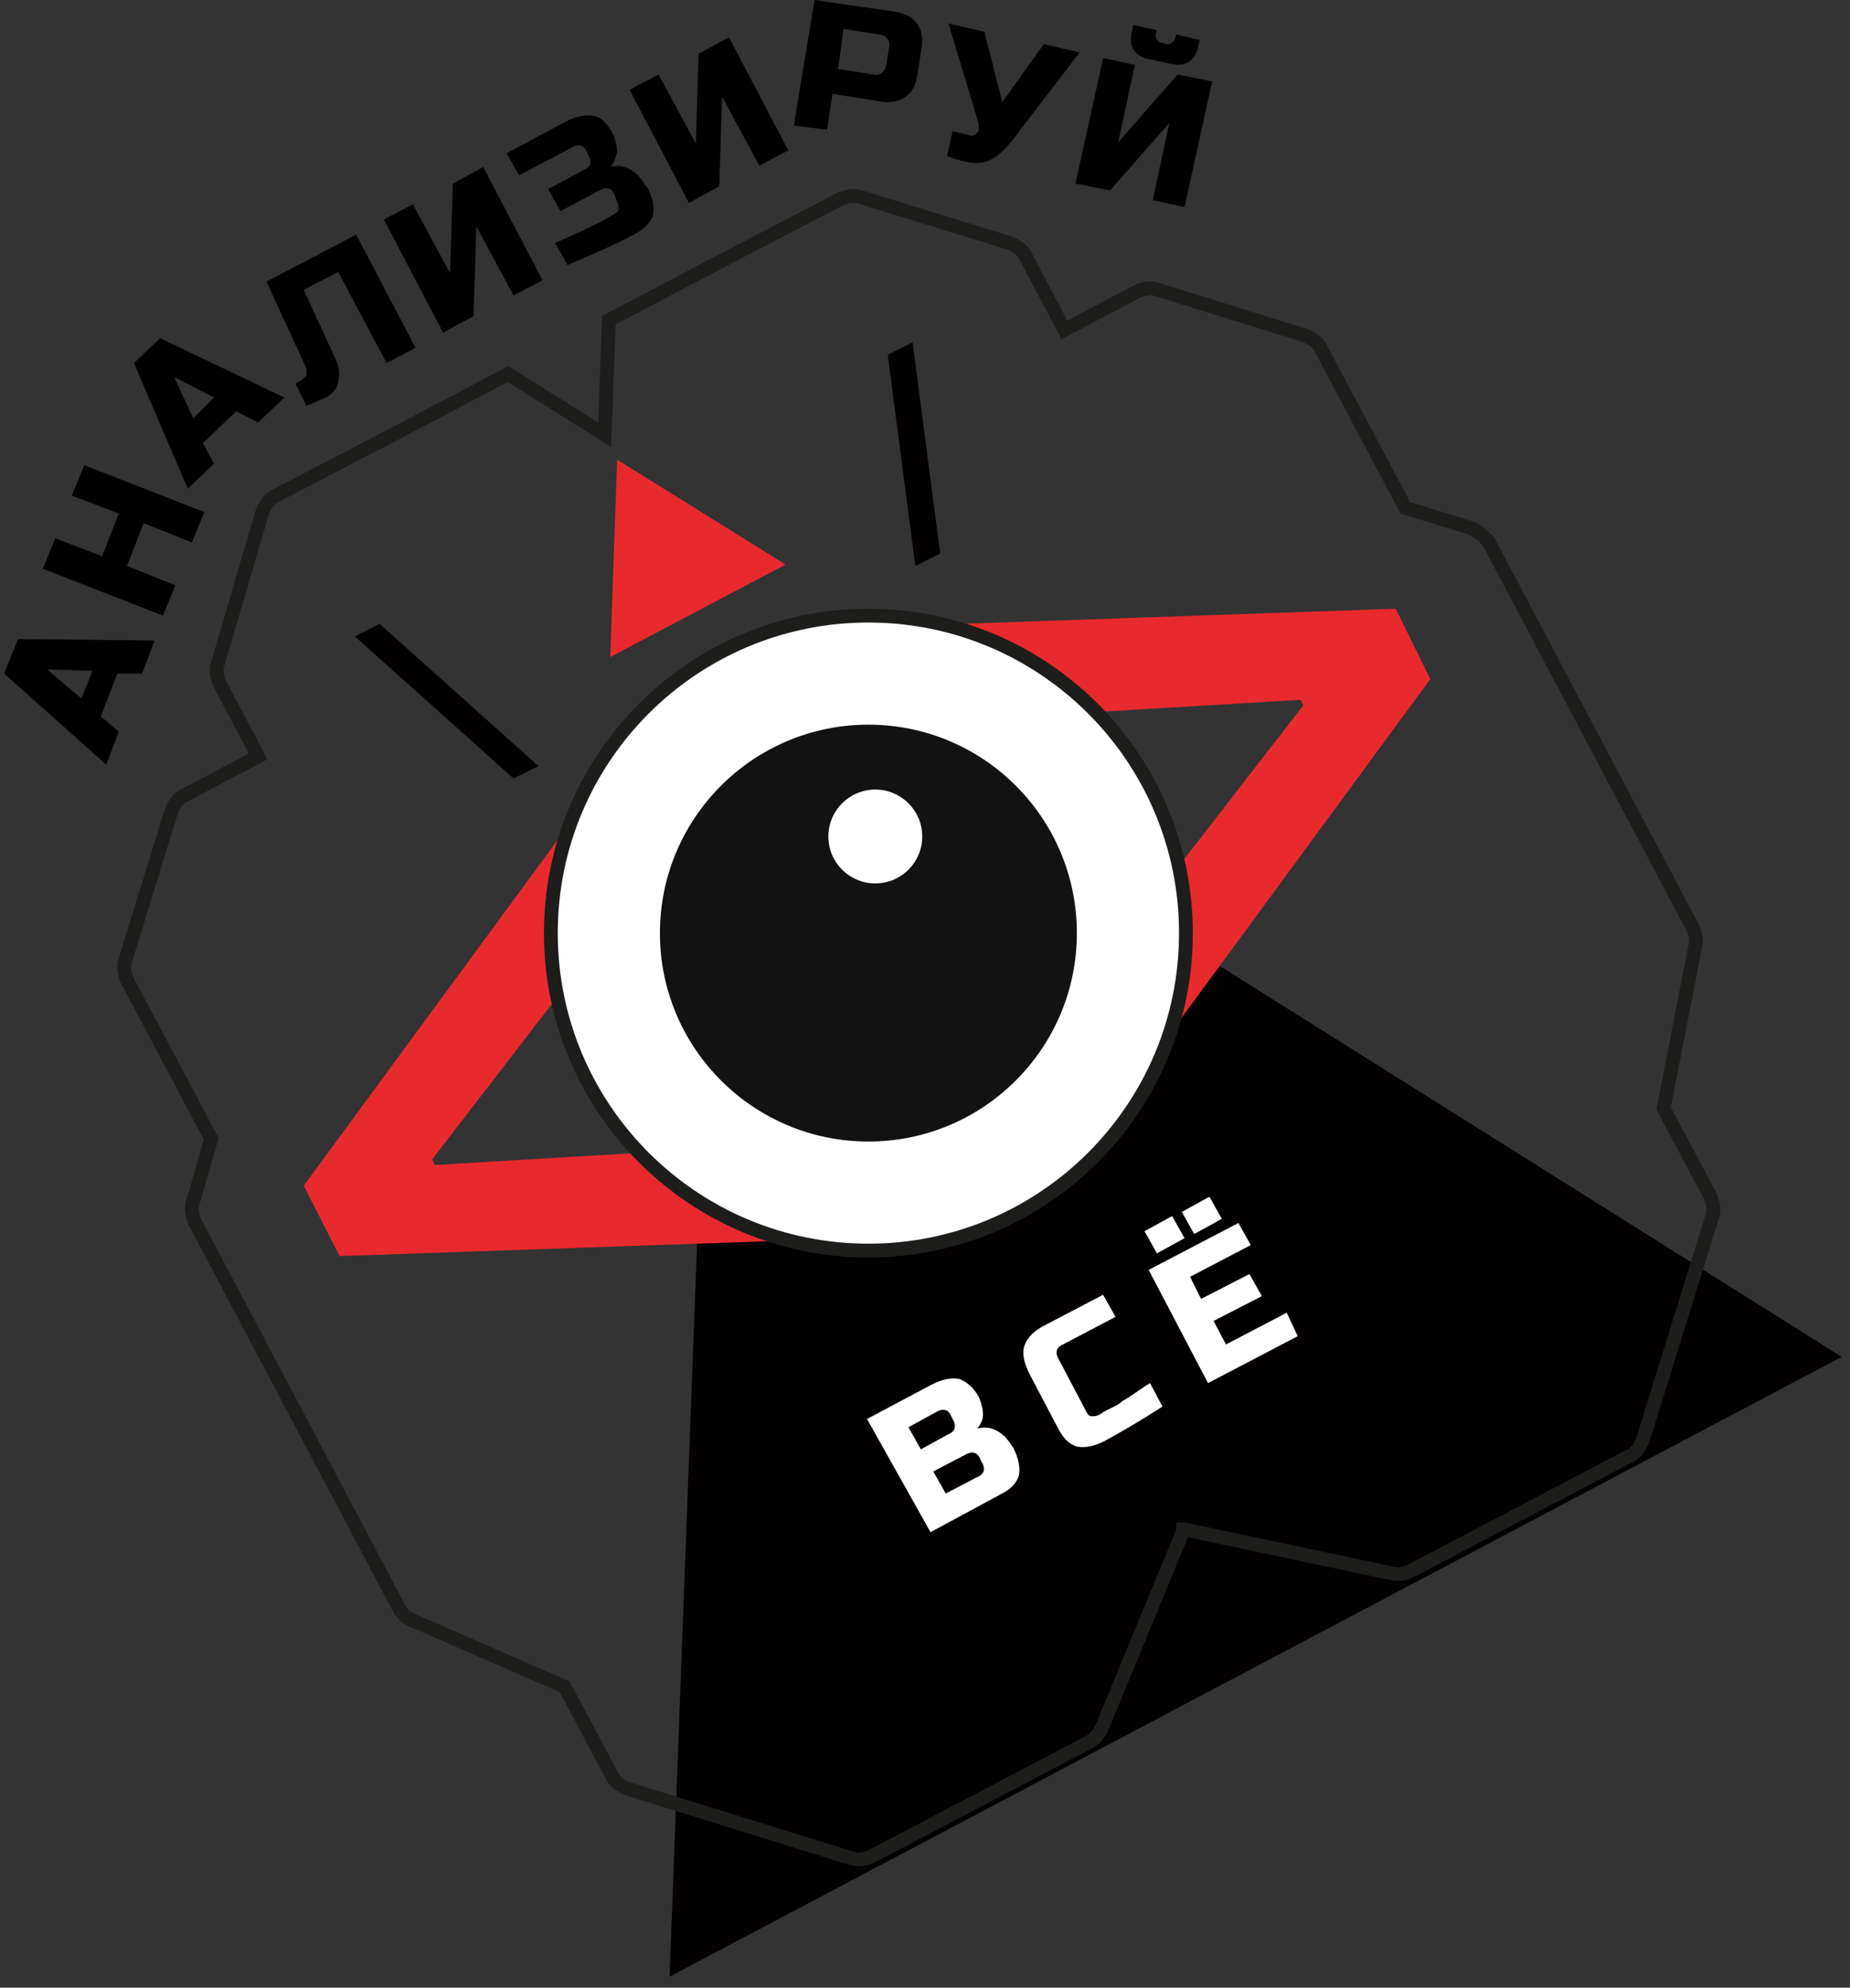 <?xml version="1.0" encoding="UTF-8"?> <svg xmlns="http://www.w3.org/2000/svg" width="134" height="144" viewBox="0 0 134 144" fill="none"><rect x="0" y="0" width="134" height="144" fill="#333333" stroke="none"/> <path d="M52.1 47.2L48.5 143.2L133.4 98.3L52.1 47.2Z" fill="#020000"></path> <path d="M22 85.9L44.1 55.8L47.7 62.7L31.3 84L31.5 84.4L58.4 82.8L62 89.7L24.6 91L22 85.9Z" fill="#E82A2E"></path> <path d="M103.6 49.2L81.5 79.3L77.9 72.4L94.4 51.1L94.2 50.7L67.3 52.3L63.7 45.4L101.1 44.1L103.6 49.2Z" fill="#E82A2E"></path> <path d="M62.9 90.6C75.603 90.6 85.9 80.302 85.9 67.6C85.9 54.897 75.603 44.6 62.9 44.6C50.197 44.6 39.9 54.897 39.9 67.6C39.9 80.302 50.197 90.6 62.9 90.6Z" fill="white" stroke="#1D1D1B" stroke-miterlimit="10"></path> <path d="M62.9 82.7C71.24 82.7 78 75.939 78 67.6C78 59.261 71.24 52.5 62.9 52.5C54.561 52.5 47.8 59.261 47.8 67.6C47.8 75.939 54.561 82.7 62.9 82.7Z" fill="#121212"></path> <path d="M63.4 64C65.278 64 66.8 62.478 66.8 60.6C66.8 58.722 65.278 57.2 63.4 57.2C61.522 57.2 60 58.722 60 60.6C60 62.478 61.522 64 63.4 64Z" fill="white"></path> <path d="M8.6 53L7.7 55.4L0.3 48.8L1.3 46.3L11.2 46.4L10.3 48.8H8.5L7.3 51.9L8.6 53ZM5.9 50.6L6.7 48.6L3.4 48.5L5.9 50.6Z" fill="black"></path> <path d="M14.8 37.1L13.9 39.3L10.4 37.9L9.2 41L12.7 42.4L11.8 44.6L3.1 41.2L4 39L7.4 40.3L8.6 37.2L5.2 35.9L6.1 33.7L14.8 37.1Z" fill="black"></path> <path d="M15.5 33.6L13.6 35.4L9.7 26.3L11.6 24.5L20.6 28.8L18.7 30.6L17.1 29.8L14.7 32.1L15.5 33.6ZM14 30.3L15.5 28.8L12.6 27.3L14 30.3Z" fill="black"></path> <path d="M24.5 27.7C24.4 28.2 24 28.6 23.6 28.8C23.1 29 22.7 29.2 22.2 29.4L21.4 27.8L21.9 27.5C22 27.4 22.1 27.3 22.2 27.2C22.2 27 22.2 26.9 22.2 26.7L19.3 20.4L25.8 17L30.1 25.2L28 26.3L24.5 19.7L22 21L24.3 26C24.6 26.6 24.6 27.2 24.5 27.7Z" fill="black"></path> <path d="M39.3 20.3L37.2 21.4L34.5 16.4L34.3 22.9L32.1 24.1L27.8 15.9L29.9 14.8L32.6 19.8L32.8 13.3L35 12.1L39.3 20.3Z" fill="black"></path> <path d="M40.2 17.6C42.3 16.7 43.7 16 44.5 15.5C44.7 15.4 44.8 15.3 44.8 15.1C44.8 14.9 44.8 14.8 44.7 14.6L44.5 14.1C44.3 13.6 43.9 13.5 43.4 13.8L40.6 15.3L39.7 13.7L42.3 12.3C42.8 12.1 42.9 11.7 42.6 11.2L42.5 11C42.3 10.5 41.9 10.4 41.4 10.7L37.6 12.7L36.7 11.1L41 8.8C41.8 8.4 42.4 8.3 43 8.4C43.6 8.5 44 9 44.4 9.7C44.6 10.2 44.7 10.6 44.7 11C44.6 11.4 44.5 11.8 44.2 12.1C44.9 11.9 45.6 12.1 46.2 12.7C46.4 12.9 46.6 13.2 46.8 13.5L46.9 13.6C47.3 14.4 47.4 15 47.3 15.6C47.1 16.1 46.7 16.6 45.9 17C44.6 17.7 43 18.4 41.1 19.2L40.2 17.6Z" fill="black"></path> <path d="M57.1 10.9L55 12L52.3 7L52.1 13.5L49.9 14.7L45.6 6.5L47.7 5.4L50.4 10.4L50.6 3.9L52.8 2.7L57.1 10.9Z" fill="black"></path> <path d="M59 0L64.5 0.8C65.4 0.9 66.1 1.2 66.4 1.7C66.8 2.2 66.9 2.9 66.7 3.8L66.5 5.1C66.4 6 66.1 6.7 65.6 7C65.1 7.4 64.4 7.5 63.5 7.3L60.3 6.8L59.9 9.4L57.5 9.1L59 0ZM64.4 3.4C64.5 2.9 64.2 2.6 63.7 2.5L61.1 2.1L60.7 5L63.3 5.4C63.8 5.5 64.1 5.2 64.2 4.7L64.4 3.4Z" fill="black"></path> <path d="M69.9 11.7C69.5 11.6 69 11.5 68.6 11.3L69 9.5L70.2 9.8C70.5 9.9 70.6 9.8 70.8 9.6C70.9 9.5 70.9 9.4 70.9 9.3C70.9 9.2 70.9 9.1 70.9 9L68.7 1.7L71.3 2.3L72.6 7.4L75.6 3.2L78.2 3.8L73.3 10.2C72.8 10.8 72.4 11.2 71.9 11.5C71.4 11.8 70.7 11.9 69.9 11.7Z" fill="black"></path> <path d="M83.5 14.5L84.7 8.9L80.4 13.8L77.9 13.3L79.9 4.2L82.2 4.7L81 10.3L85.3 5.4L87.8 5.9L85.8 15L83.5 14.5ZM83.3 4.3C82.2 4.1 81.7 3.4 82 2.2L82.1 1.8L83.8 2.2L83.7 2.5C83.7 2.6 83.7 2.7 83.8 2.9C83.9 3 84 3.1 84.1 3.1L84.5 3.2C84.6 3.2 84.7 3.2 84.9 3.1C85 3 85.1 2.9 85.1 2.8L85.2 2.5L86.9 2.9L86.8 3.3C86.6 4.4 85.9 4.9 84.7 4.6L83.3 4.3Z" fill="black"></path> <path d="M64.3 25.7L66.1 24.8L68.1 40.1L66.3 41L64.3 25.7Z" fill="#020000"></path> <path d="M39 55.5L37.2 56.4L25.7 46.1L27.5 45.2L39 55.5Z" fill="#020000"></path> <path d="M44.7 33.3L44.2 47.6L56.9 40.9L44.7 33.3Z" fill="#E82A2E"></path> <path d="M106.4 38.2L101.8 36.8L95.7 25.3C95.5 24.8 95 24.5 94.5 24.3L83.9 21C83.4 20.8 82.9 20.9 82.4 21.1L77.1 23.9L74.3 18.6C74.1 18.1 73.6 17.8 73.1 17.6L62.4 14.3C61.9 14.1 61.4 14.2 60.9 14.4L51.5 19.3L44.1 23.2L43.8 31.5L36.8 27.1L29.4 31L20 35.9C19.5 36.1 19.2 36.6 19 37.1L15.8 48C15.6 48.5 15.7 49 15.9 49.5L18.7 54.8L13.4 57.6C12.9 57.8 12.6 58.3 12.4 58.8L9.1 69.5C8.9 70 9 70.5 9.2 71L15.3 82.5L14 87C13.8 87.5 13.9 88 14.1 88.5L28.9 116.5C29.1 116.9 29.4 117.2 29.9 117.4L40.9 122.2L44.3 128.6C44.5 129.1 45 129.4 45.5 129.6L61.6 134.6C62.1 134.8 62.6 134.7 63.1 134.5L78.9 126.2C79.3 126 79.6 125.6 79.8 125.2L85.7 110.9V110.8H85.8L100.9 114C101.4 114.1 101.8 114 102.2 113.8L118 105.5C118.5 105.3 118.8 104.8 119 104.3L124 88.2C124.2 87.7 124.1 87.2 123.9 86.7L120.5 80.3L122.8 68.5C122.9 68.1 122.8 67.6 122.6 67.2L107.8 39.2C107.3 38.7 106.9 38.4 106.4 38.2Z" stroke="#1D1D1B" stroke-miterlimit="10"></path> <path d="M62.8 102.8L67.5 100.3C68.3 99.9 68.9 99.8 69.5 99.9C70 100.1 70.5 100.5 70.9 101.2C71.1 101.7 71.2 102.1 71.2 102.5C71.2 102.9 71 103.2 70.8 103.5C71.5 103.3 72.2 103.5 72.8 104.1C73 104.3 73.2 104.6 73.4 104.9C73.8 105.7 73.9 106.3 73.8 106.9C73.6 107.5 73.2 107.9 72.4 108.3L67.4 111L62.8 102.8ZM68.9 102.6C68.7 102.1 68.3 102 67.8 102.3L65.8 103.4L66.7 105L68.7 103.9C69.2 103.7 69.3 103.3 69 102.8L68.9 102.6ZM71 105.7C70.8 105.2 70.4 105.1 69.9 105.4L67.6 106.6L68.5 108.2L70.8 107C71.3 106.8 71.4 106.4 71.1 105.9L71 105.7Z" fill="white"></path> <path d="M84.2 101.9C82.5 103 81.1 103.8 80 104.4C79.2 104.8 78.6 104.9 78 104.8C77.4 104.6 77 104.2 76.6 103.4L74.6 99.6C74.2 98.8 74 98.1 74.2 97.5C74.4 96.9 74.9 96.4 75.7 96L79.9 93.8L80.8 95.4L77 97.4C76.5 97.6 76.4 98 76.7 98.5L78.7 102.3C78.8 102.5 78.9 102.6 79.1 102.6C79.3 102.6 79.4 102.6 79.6 102.5C79.8 102.4 79.9 102.3 80.1 102.2C80.3 102.1 80.5 102 80.7 101.9C80.9 101.8 81.1 101.7 81.3 101.5C81.5 101.4 81.8 101.2 82.1 101C82.4 100.8 82.8 100.5 83.3 100.2L84.2 101.9Z" fill="white"></path> <path d="M82.9 89.2L84.9 88.1L85.8 89.7L83.8 90.8L82.9 89.2ZM94 96.8L87.5 100.2L83.2 92L89.7 88.6L90.6 90.2L86.2 92.5L87 94.1L90.5 92.3L91.4 93.9L87.9 95.7L88.8 97.4L93.2 95.1L94 96.8ZM85.6 87.8L87.6 86.7L88.5 88.3L86.5 89.4L85.6 87.8Z" fill="white"></path> </svg> 